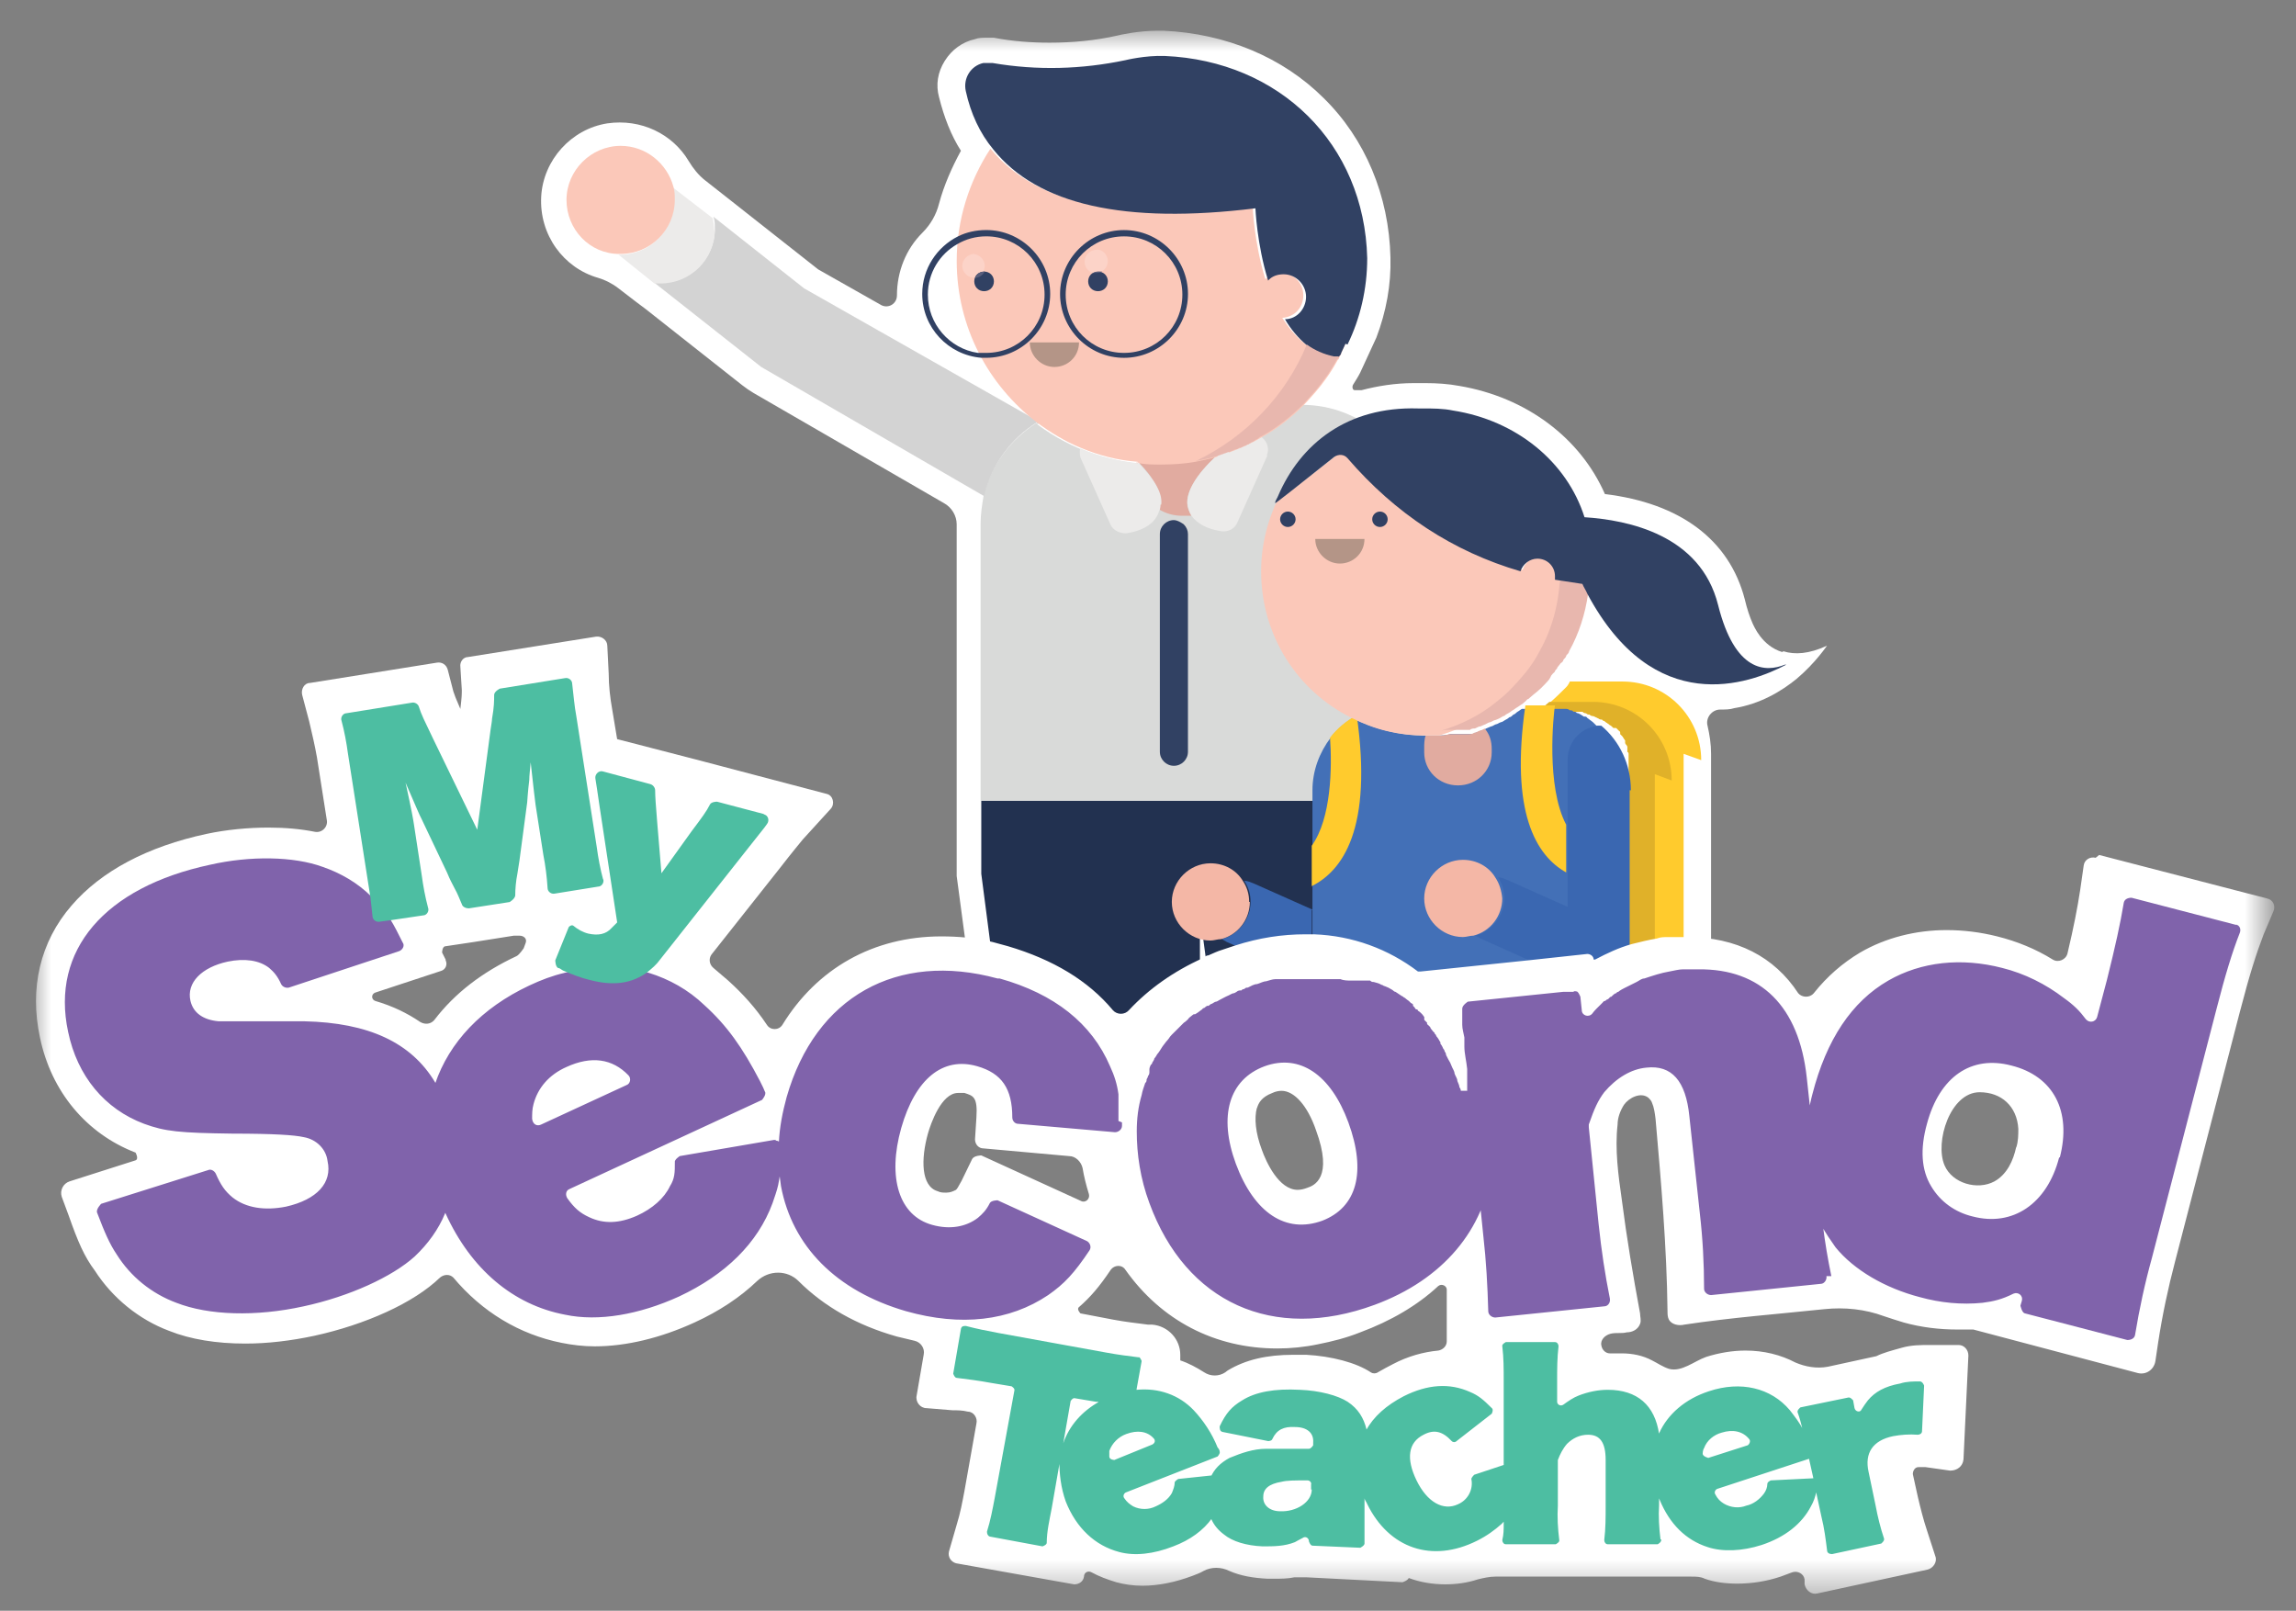 <svg width="67" height="47" viewBox="0 0 67 47" fill="none" xmlns="http://www.w3.org/2000/svg">
<rect x="0" y="0" width="67" height="47" fill="#808080" stroke="none"/>
<mask id="mask0_153_3191" style="mask-type:luminance" maskUnits="userSpaceOnUse" x="0" y="0" width="67" height="47">
<path d="M66.2 0.878H0.961V46.536H66.2V0.878Z" fill="white"/>
</mask>
<g mask="url(#mask0_153_3191)">
<path d="M52.003 19.025C51.408 18.84 51.182 18.267 51.141 18.185C51.059 18 50.977 17.755 50.915 17.488C50.464 15.747 49.028 14.682 46.833 14.416C46.115 12.777 44.535 11.589 42.586 11.261C42.258 11.2 41.929 11.179 41.601 11.179H41.252C40.719 11.179 40.206 11.261 39.734 11.384H39.591C39.591 11.384 39.55 11.384 39.529 11.384C39.468 11.384 39.447 11.282 39.488 11.22C39.55 11.118 39.632 10.995 39.693 10.872L40.165 9.848C40.452 9.09 40.596 8.312 40.575 7.513C40.534 5.71 39.837 4.051 38.627 2.863C37.437 1.675 35.775 0.978 33.949 0.896H33.785C33.21 0.896 32.677 1.019 32.595 1.04C31.959 1.183 31.302 1.245 30.625 1.245C30.092 1.245 29.538 1.204 29.005 1.101H28.779C28.677 1.101 28.553 1.101 28.451 1.142C28.081 1.224 27.774 1.45 27.569 1.777C27.363 2.105 27.302 2.474 27.404 2.842C27.548 3.416 27.753 3.949 28.041 4.399C27.774 4.891 27.548 5.403 27.404 5.935C27.322 6.263 27.158 6.55 26.912 6.796C26.44 7.267 26.174 7.922 26.174 8.619C26.174 8.865 25.927 9.008 25.722 8.906L23.876 7.861L21.25 5.792L20.573 5.26C20.388 5.116 20.224 4.911 20.101 4.706C19.629 3.908 18.706 3.457 17.721 3.6C16.675 3.764 15.854 4.665 15.793 5.731C15.731 6.857 16.449 7.82 17.454 8.107C17.66 8.168 17.865 8.271 18.049 8.414L18.583 8.824L18.829 9.008L21.66 11.241C21.763 11.323 21.886 11.405 21.988 11.466L27.548 14.682C27.774 14.805 27.917 15.051 27.917 15.297V25.559L28.964 33.404L32.39 33.691L33.416 33.773V32.974C33.416 32.544 33.374 32.237 33.354 31.95C33.662 30.987 34.359 30.188 35.406 29.635L35.508 29.574L35.652 29.492C35.816 29.41 36.001 29.328 36.185 29.266C36.554 29.123 36.924 29.041 37.293 28.98L37.58 29.103V29.615H38.729L39.057 29.758V29.615H40.309C40.309 29.615 40.391 29.676 40.432 29.717C40.432 29.717 40.473 29.758 40.493 29.758C40.493 29.758 40.534 29.799 40.575 29.82L40.637 29.881L40.699 29.942C41.17 30.393 41.54 31.008 41.806 31.724C41.806 31.806 41.868 31.888 41.888 31.97L43.325 31.683V31.479C43.222 30.782 43.16 30.27 43.078 29.84L45.007 29.635L45.212 31.643L46.32 30.311C46.545 30.045 46.71 29.881 46.853 29.758V30.885V31.888V32.626L48.084 31.52L48.187 31.417C49.254 30.926 49.931 29.86 49.931 28.693V21.995C49.931 21.708 49.889 21.442 49.828 21.175C49.766 20.95 49.951 20.704 50.197 20.704C50.341 20.704 50.484 20.704 50.608 20.663C51.367 20.54 51.982 20.172 52.433 19.803C52.987 19.332 53.295 18.861 53.316 18.84C52.782 19.086 52.372 19.107 52.044 19.004" fill="white"/>
<path d="M41.478 15.275V23.018C41.478 23.202 41.335 23.366 41.13 23.366H28.615V15.275C28.615 15.009 28.656 14.743 28.697 14.497C28.902 13.596 29.477 12.838 30.236 12.346C30.236 12.346 30.277 12.346 30.277 12.387C31.262 13.124 32.493 13.555 33.806 13.555C35.447 13.555 36.924 12.899 37.991 11.813C38.873 11.813 39.653 12.141 40.268 12.674C40.822 13.165 41.212 13.821 41.376 14.579V14.702C41.417 14.886 41.417 15.091 41.417 15.275" fill="#D9DAD9"/>
<path d="M41.458 14.948C40.453 14.908 39.612 15.153 38.955 15.604V14.027C38.955 13.289 39.55 12.675 40.309 12.675C40.863 13.166 41.253 13.822 41.417 14.58V14.703C41.417 14.703 41.417 14.867 41.458 14.948Z" fill="#D3D3D3"/>
<path d="M41.395 23.367V29.676C40.103 28.201 38.113 27.771 35.897 28.57C35.692 28.652 35.487 28.734 35.302 28.816L35.118 27.444L35.015 26.686V28.98C33.723 29.676 32.882 30.68 32.553 31.888C32.594 32.175 32.635 32.503 32.635 32.974H32.41L29.578 32.708L29.024 28.488L28.635 25.497V23.367H41.395Z" fill="#223150"/>
<path d="M30.359 12.326L30.297 12.367C30.297 12.367 30.256 12.367 30.256 12.326C29.497 12.797 28.923 13.575 28.718 14.477L22.214 10.708L19.096 8.25H19.28C20.163 8.25 20.86 7.533 20.86 6.672C20.86 6.55 20.86 6.427 20.819 6.324L23.465 8.414L30.359 12.326Z" fill="#D3D3D3"/>
<path d="M20.86 6.694C20.86 7.575 20.141 8.271 19.28 8.271H19.095L18.049 7.431H18.09C18.972 7.431 19.67 6.714 19.67 5.854C19.67 5.711 19.67 5.588 19.628 5.465L20.798 6.366C20.818 6.489 20.839 6.591 20.839 6.714" fill="#ECEBEA"/>
<path d="M19.691 5.833C19.691 6.714 18.973 7.41 18.111 7.41H18.07C17.208 7.41 16.531 6.693 16.531 5.833C16.531 4.973 17.249 4.256 18.111 4.256C18.849 4.256 19.465 4.768 19.65 5.444C19.691 5.567 19.691 5.71 19.691 5.833Z" fill="#FBC8B9"/>
<path d="M34.871 13.452C35.076 13.411 35.302 13.37 35.486 13.309C34.912 13.862 34.625 14.333 34.645 14.681C34.645 14.824 34.707 14.947 34.768 15.05C34.686 15.05 34.604 15.05 34.502 15.05C34.255 15.05 34.03 14.988 33.825 14.865C33.825 14.804 33.824 14.742 33.865 14.681C33.865 14.353 33.681 13.944 33.209 13.472C33.414 13.472 33.64 13.513 33.845 13.513C34.194 13.513 34.542 13.513 34.871 13.431" fill="#E1ABA0"/>
<path d="M36.985 13.289L36.103 15.256C36.021 15.44 35.836 15.522 35.652 15.502C35.221 15.44 34.934 15.276 34.77 15.051C34.708 14.948 34.667 14.826 34.647 14.682C34.647 14.314 34.893 13.863 35.488 13.31C35.611 13.269 35.713 13.228 35.836 13.187C35.877 13.187 35.918 13.187 35.959 13.146C36.001 13.146 36.041 13.146 36.083 13.105C36.083 13.105 36.144 13.105 36.185 13.064C36.226 13.064 36.288 13.023 36.329 13.003C36.329 13.003 36.37 13.003 36.411 12.962C36.452 12.962 36.513 12.921 36.554 12.88C36.596 12.88 36.616 12.839 36.657 12.818C36.698 12.798 36.739 12.777 36.78 12.736L36.842 12.777C36.985 12.9 37.047 13.105 36.965 13.289" fill="#ECEBEA"/>
<path d="M33.867 14.723C33.867 14.723 33.867 14.846 33.826 14.907C33.723 15.255 33.395 15.481 32.861 15.562C32.677 15.562 32.492 15.481 32.41 15.317L31.528 13.35C31.528 13.35 31.487 13.166 31.528 13.084C32.041 13.309 32.595 13.453 33.19 13.514H33.231C33.703 14.006 33.928 14.395 33.887 14.723" fill="#ECEBEA"/>
<path d="M39.263 10.031C39.263 10.031 39.181 10.216 39.14 10.298C39.14 10.339 39.099 10.38 39.078 10.441C39.078 10.441 39.078 10.482 39.037 10.502C38.935 10.687 38.812 10.892 38.689 11.056C38.504 11.322 38.278 11.568 38.053 11.813C37.683 12.182 37.273 12.51 36.822 12.756C36.514 12.94 36.186 13.084 35.858 13.206C35.858 13.145 35.858 13.104 35.816 13.043C35.714 13.145 35.611 13.227 35.509 13.329C35.303 13.391 35.098 13.432 34.893 13.473C34.565 13.534 34.216 13.555 33.867 13.555C33.642 13.555 33.437 13.555 33.231 13.514L33.19 13.473C32.616 13.432 32.062 13.288 31.529 13.063C31.077 12.879 30.646 12.612 30.257 12.326C28.841 11.24 27.918 9.54 27.918 7.614C27.918 6.406 28.287 5.279 28.903 4.337C30.195 5.935 32.739 6.508 36.555 6.037C36.555 6.037 36.596 7.082 36.924 8.147C37.047 8.024 37.212 7.963 37.376 7.963C37.745 7.963 38.032 8.249 38.032 8.618C38.032 8.987 37.765 9.253 37.417 9.274C37.601 9.56 37.806 9.806 38.053 10.011C38.278 10.195 38.545 10.318 38.853 10.38C38.853 10.38 38.935 10.38 38.976 10.38C38.976 10.339 39.017 10.298 39.058 10.257C39.099 10.175 39.14 10.093 39.181 9.99" fill="#FBC8B9"/>
<path d="M33.17 13.475L33.209 13.514H33.17V13.475Z" fill="#FBC8B9"/>
<path d="M41.621 14.948C41.929 14.948 42.237 14.948 42.503 15.03C42.216 14.989 41.908 14.969 41.601 14.969" fill="#FBC8B9"/>
<path d="M28.779 10.297H28.533C27.712 10.174 27.076 9.457 27.076 8.596C27.076 7.961 27.425 7.408 27.938 7.122C28.184 6.978 28.471 6.896 28.779 6.896C29.723 6.896 30.482 7.654 30.482 8.596C30.482 9.539 29.723 10.297 28.779 10.297ZM28.779 6.712C28.492 6.712 28.205 6.773 27.958 6.896C27.343 7.204 26.912 7.838 26.912 8.576C26.912 9.559 27.671 10.358 28.635 10.44H28.779C29.805 10.44 30.646 9.6 30.646 8.576C30.646 7.552 29.805 6.712 28.779 6.712Z" fill="#314163"/>
<path d="M32.8 10.297C31.857 10.297 31.098 9.54 31.098 8.597C31.098 7.655 31.857 6.897 32.8 6.897C33.744 6.897 34.503 7.655 34.503 8.597C34.503 9.54 33.744 10.297 32.8 10.297ZM32.8 6.713C31.775 6.713 30.934 7.553 30.934 8.577C30.934 9.601 31.775 10.441 32.8 10.441C33.826 10.441 34.667 9.601 34.667 8.577C34.667 7.553 33.826 6.713 32.8 6.713Z" fill="#314163"/>
<path d="M29.004 8.211C29.004 8.374 28.881 8.497 28.717 8.497C28.553 8.497 28.43 8.374 28.43 8.211C28.43 8.047 28.553 7.924 28.717 7.924C28.881 7.924 29.004 8.047 29.004 8.211Z" fill="#314163"/>
<path d="M32.328 8.211C32.328 8.374 32.205 8.497 32.041 8.497C31.877 8.497 31.754 8.374 31.754 8.211C31.754 8.047 31.877 7.924 32.041 7.924C32.205 7.924 32.328 8.047 32.328 8.211Z" fill="#314163"/>
<path d="M28.429 7.41C28.244 7.41 28.08 7.574 28.08 7.758C28.08 7.943 28.244 8.107 28.429 8.107C28.47 8.004 28.573 7.922 28.695 7.922C28.695 7.922 28.737 7.82 28.737 7.758C28.737 7.574 28.573 7.41 28.388 7.41" fill="#FCD3C8"/>
<path d="M28.718 7.924C28.595 7.924 28.492 8.006 28.451 8.108C28.574 8.108 28.677 8.026 28.738 7.924" fill="#595E7C"/>
<path d="M31.999 7.287C31.814 7.287 31.65 7.451 31.65 7.635C31.65 7.799 31.753 7.922 31.897 7.963C31.938 7.963 31.999 7.922 32.04 7.922H32.143C32.266 7.86 32.327 7.738 32.327 7.615C32.327 7.43 32.163 7.266 31.999 7.287Z" fill="#FCD3C8"/>
<path d="M32.04 7.924C32.04 7.924 31.938 7.924 31.896 7.965H31.999C31.999 7.965 32.102 7.965 32.163 7.924H32.04Z" fill="#595E7C"/>
<path d="M31.487 9.991C31.487 10.401 31.159 10.708 30.769 10.708C30.379 10.708 30.051 10.38 30.051 9.991H31.487Z" fill="#B49587"/>
<path d="M34.543 15.299C34.543 15.299 34.379 15.176 34.256 15.176C34.03 15.176 33.846 15.36 33.846 15.585V21.935C33.846 22.161 34.03 22.345 34.256 22.345C34.482 22.345 34.666 22.161 34.666 21.935V15.585C34.666 15.483 34.625 15.381 34.543 15.299Z" fill="#314163"/>
<path d="M39.261 10.031C39.261 10.031 39.179 10.216 39.138 10.297C39.138 10.338 39.097 10.379 39.056 10.42H38.933C38.625 10.359 38.358 10.236 38.133 10.072C37.887 9.867 37.661 9.601 37.497 9.314C37.846 9.314 38.112 9.007 38.112 8.659C38.112 8.311 37.825 8.003 37.456 8.003C37.271 8.003 37.107 8.065 37.005 8.188C36.676 7.123 36.635 6.078 36.635 6.078C32.819 6.549 30.275 5.975 28.983 4.357C28.593 3.886 28.326 3.313 28.183 2.657C28.101 2.288 28.326 1.92 28.696 1.838C28.778 1.838 28.88 1.838 28.962 1.838C30.275 2.063 31.568 2.022 32.84 1.756C32.84 1.756 33.414 1.612 33.989 1.633C37.333 1.776 39.815 4.193 39.897 7.532C39.897 8.433 39.692 9.294 39.323 10.052" fill="#314163"/>
<path d="M39.057 10.421C39.057 10.421 39.057 10.462 39.016 10.483C38.914 10.667 38.791 10.872 38.667 11.036C38.483 11.302 38.257 11.548 38.031 11.794C37.662 12.163 37.252 12.49 36.8 12.736C36.76 12.736 36.718 12.798 36.677 12.818C36.636 12.818 36.616 12.859 36.575 12.88C36.534 12.9 36.472 12.921 36.431 12.961C36.431 12.961 36.39 12.961 36.349 13.002C36.308 13.002 36.247 13.043 36.206 13.064C36.164 13.064 36.144 13.064 36.103 13.105C36.103 13.105 36.021 13.105 35.98 13.146C35.939 13.146 35.898 13.187 35.857 13.187C35.734 13.228 35.631 13.269 35.508 13.31C35.303 13.371 35.098 13.412 34.893 13.453C36.349 12.757 37.519 11.548 38.134 10.053C38.36 10.217 38.626 10.339 38.934 10.401C38.934 10.401 39.016 10.401 39.078 10.401" fill="#E8B7AE"/>
<path d="M49.13 21.996V28.694C49.13 29.657 48.535 30.476 47.694 30.824C47.633 30.824 47.592 30.865 47.53 30.886V22.958V22.835V22.733V22.692V22.569C47.53 22.569 47.53 22.487 47.53 22.467V22.426V22.385C47.53 22.385 47.53 22.323 47.53 22.282C47.53 22.282 47.53 22.241 47.53 22.221C47.53 22.221 47.53 22.18 47.53 22.159C47.53 22.159 47.53 22.119 47.53 22.098C47.53 22.098 47.53 22.057 47.53 22.037V21.996C47.53 21.996 47.53 21.955 47.489 21.934V21.893V21.852C47.489 21.852 47.489 21.811 47.489 21.791C47.489 21.75 47.448 21.729 47.428 21.688V21.647V21.606C47.428 21.606 47.366 21.524 47.346 21.483L47.284 21.422V21.381C47.284 21.381 47.284 21.34 47.243 21.32L47.202 21.279L47.161 21.238C47.161 21.238 47.161 21.238 47.12 21.238C47.12 21.238 47.12 21.238 47.079 21.238L47.038 21.197C47.038 21.197 46.997 21.156 46.976 21.156C46.976 21.156 46.935 21.115 46.894 21.094C46.894 21.094 46.833 21.053 46.812 21.033C46.812 21.033 46.771 21.033 46.751 20.992H46.71C46.648 20.951 46.587 20.93 46.505 20.89C46.464 20.89 46.422 20.889 46.402 20.849C46.361 20.849 46.34 20.849 46.299 20.808C46.258 20.808 46.238 20.808 46.197 20.767C46.197 20.767 46.135 20.767 46.094 20.767C46.094 20.767 46.033 20.767 45.992 20.767H44.904C44.904 20.767 44.966 20.726 45.007 20.685C45.007 20.685 45.068 20.623 45.109 20.603C45.151 20.562 45.212 20.521 45.253 20.48C45.417 20.336 45.561 20.193 45.704 20.05C45.704 20.05 45.745 20.009 45.766 19.968C45.766 19.968 45.807 19.906 45.807 19.886H47.346C48.618 19.886 49.643 20.91 49.643 22.18" fill="#FFCB2D"/>
<path d="M48.289 22.589V29.288C48.289 29.881 48.064 30.414 47.694 30.824C47.653 30.885 47.592 30.926 47.53 30.988V22.958V22.835V22.733V22.692V22.569C47.53 22.569 47.53 22.487 47.53 22.466V22.425V22.384C47.53 22.384 47.53 22.323 47.53 22.282C47.53 22.282 47.53 22.241 47.53 22.221C47.53 22.221 47.53 22.18 47.53 22.159C47.53 22.159 47.53 22.118 47.53 22.098C47.53 22.098 47.53 22.057 47.53 22.036V21.995C47.53 21.995 47.53 21.954 47.489 21.934V21.893V21.852C47.489 21.852 47.489 21.811 47.489 21.79C47.489 21.75 47.448 21.729 47.428 21.688V21.647V21.606C47.428 21.606 47.366 21.524 47.346 21.483L47.284 21.422V21.381C47.284 21.381 47.284 21.34 47.243 21.319L47.202 21.278L47.161 21.237C47.161 21.237 47.161 21.237 47.12 21.237C47.12 21.237 47.12 21.237 47.079 21.237L47.038 21.196C47.038 21.196 46.997 21.155 46.976 21.155C46.976 21.155 46.935 21.114 46.894 21.094C46.894 21.094 46.833 21.053 46.812 21.032C46.812 21.032 46.771 21.033 46.751 20.992C46.751 20.992 46.71 20.992 46.689 20.992C46.628 20.951 46.566 20.93 46.484 20.889C46.443 20.889 46.422 20.889 46.381 20.848C46.34 20.848 46.32 20.848 46.279 20.807C46.238 20.807 46.217 20.807 46.176 20.766C46.176 20.766 46.115 20.766 46.074 20.766C46.074 20.766 46.012 20.766 45.971 20.766H44.863C44.863 20.766 44.925 20.705 44.966 20.684C44.966 20.684 45.027 20.623 45.068 20.602C45.109 20.561 45.171 20.52 45.212 20.48H46.484C47.756 20.48 48.782 21.504 48.782 22.774" fill="#E0B129"/>
<path d="M38.278 26.561V28.61L35.796 27.483C35.796 27.483 35.693 27.422 35.652 27.401C36.124 27.278 36.493 26.828 36.493 26.316C36.493 26.09 36.432 25.886 36.309 25.701C36.411 25.701 36.493 25.742 36.596 25.783L38.299 26.541L38.278 26.561Z" fill="#3A67B1"/>
<path d="M36.472 26.317C36.472 26.829 36.124 27.28 35.631 27.403C35.529 27.403 35.426 27.444 35.324 27.444C34.708 27.444 34.195 26.932 34.195 26.317C34.195 25.703 34.708 25.19 35.324 25.19C35.734 25.19 36.083 25.395 36.267 25.703C36.391 25.887 36.452 26.092 36.452 26.317" fill="#F4B7A6"/>
<path d="M47.551 23.06V28.877H38.299V23.06C38.299 22.486 38.504 21.954 38.832 21.523C38.996 21.298 39.222 21.114 39.468 20.95C40.104 21.278 40.843 21.462 41.602 21.462H42.012C42.012 21.462 42.217 21.462 42.32 21.421H42.566C42.566 21.421 42.648 21.421 42.71 21.421H42.751C42.751 21.421 42.833 21.421 42.874 21.421H42.915C42.915 21.421 43.017 21.421 43.058 21.38C43.12 21.38 43.161 21.339 43.222 21.319C43.264 21.319 43.325 21.278 43.366 21.257C43.366 21.257 43.469 21.216 43.51 21.196C43.551 21.196 43.592 21.155 43.653 21.134C43.694 21.134 43.735 21.093 43.797 21.073C43.838 21.073 43.879 21.032 43.92 21.011C43.961 20.991 44.002 20.97 44.043 20.929C44.084 20.929 44.125 20.888 44.166 20.848C44.207 20.848 44.248 20.786 44.289 20.765C44.33 20.745 44.371 20.704 44.412 20.684H45.5C45.5 20.684 45.561 20.684 45.602 20.684C45.602 20.684 45.664 20.684 45.705 20.684C45.705 20.684 45.767 20.684 45.807 20.725C45.849 20.725 45.89 20.725 45.91 20.765C45.951 20.765 45.992 20.765 46.013 20.806C46.074 20.806 46.156 20.868 46.218 20.909H46.259C46.259 20.909 46.3 20.909 46.32 20.95C46.32 20.95 46.382 20.991 46.402 21.011C46.402 21.011 46.464 21.052 46.484 21.073L46.546 21.134L46.587 21.175C46.587 21.175 46.587 21.175 46.628 21.175C46.628 21.175 46.628 21.175 46.669 21.175C46.669 21.175 46.71 21.175 46.71 21.216C46.71 21.216 46.751 21.216 46.751 21.257L46.792 21.298C46.792 21.298 46.792 21.298 46.792 21.339C46.792 21.339 46.833 21.401 46.854 21.421C46.854 21.462 46.915 21.483 46.936 21.523V21.585V21.626C46.936 21.626 46.977 21.708 46.997 21.728C46.997 21.728 46.997 21.769 46.997 21.79V21.831V21.872C46.997 21.872 46.997 21.913 47.038 21.933V21.974C47.038 21.974 47.038 22.015 47.038 22.035C47.038 22.035 47.038 22.076 47.038 22.097C47.038 22.097 47.038 22.138 47.038 22.158C47.038 22.158 47.038 22.199 47.038 22.22C47.038 22.22 47.038 22.261 47.038 22.281V22.322V22.363V22.404C47.038 22.404 47.038 22.486 47.038 22.527V22.568V22.63V22.732V22.773V22.855V22.998" fill="#4370B7"/>
<path d="M38.278 25.866V24.678C38.853 23.879 38.873 22.384 38.812 21.524C39.017 21.257 39.284 21.032 39.591 20.868C40.063 24.186 39.181 25.416 38.258 25.866" fill="#FFCB2D"/>
<path d="M45.703 24.085V25.457C44.821 24.966 44.062 23.696 44.513 20.582H45.047C45.149 20.582 45.272 20.582 45.375 20.582C45.334 20.848 45.108 22.938 45.703 24.064" fill="#FFCB2D"/>
<path d="M43.53 21.749V21.954C43.53 22.487 43.099 22.917 42.545 22.917C41.991 22.917 41.56 22.487 41.56 21.954V21.749C41.56 21.749 41.561 21.565 41.602 21.463H41.971C41.971 21.463 42.176 21.463 42.279 21.422H42.525C42.525 21.422 42.607 21.422 42.668 21.422H42.709C42.709 21.422 42.791 21.422 42.833 21.422H42.873C42.873 21.422 42.976 21.422 43.017 21.381C43.079 21.381 43.12 21.34 43.181 21.319C43.222 21.319 43.284 21.278 43.325 21.258C43.468 21.422 43.53 21.627 43.53 21.852" fill="#E1ABA0"/>
<path d="M47.55 23.06V27.935V28.017C47.55 28.14 47.508 28.263 47.468 28.366C47.324 28.693 46.996 28.878 46.647 28.878C46.442 28.878 46.257 28.816 46.113 28.693L43.2 27.382C43.2 27.382 43.098 27.321 43.057 27.3C43.529 27.177 43.898 26.727 43.898 26.215C43.898 25.989 43.836 25.785 43.713 25.6C43.816 25.6 43.898 25.641 44 25.682L45.744 26.461V22.18C45.744 21.913 45.847 21.647 46.031 21.463C46.216 21.278 46.462 21.176 46.729 21.176C47.262 21.626 47.591 22.302 47.591 23.06" fill="#3A67B1"/>
<path d="M43.838 26.215C43.838 26.727 43.489 27.178 42.997 27.301C42.894 27.301 42.791 27.342 42.689 27.342C42.073 27.342 41.56 26.83 41.56 26.215C41.56 25.601 42.073 25.089 42.689 25.089C43.099 25.089 43.448 25.294 43.633 25.601C43.756 25.785 43.817 25.99 43.838 26.215Z" fill="#F4B7A6"/>
<path d="M45.52 16.915C45.52 17.714 45.294 18.472 44.925 19.127C44.822 19.332 44.699 19.516 44.556 19.701C44.392 19.905 44.227 20.11 44.022 20.295C43.92 20.397 43.817 20.479 43.694 20.581C43.202 20.971 42.627 21.278 41.991 21.462H41.581C40.801 21.462 40.083 21.278 39.447 20.95C37.868 20.172 36.801 18.553 36.801 16.669C36.801 15.87 37.006 15.112 37.355 14.436C37.355 14.498 37.293 14.58 37.273 14.641L38.996 13.289C39.119 13.187 39.283 13.207 39.386 13.33C40.781 14.948 42.443 16.055 44.432 16.628C44.494 16.423 44.679 16.259 44.925 16.259C45.212 16.259 45.438 16.485 45.438 16.771V16.874C45.438 16.874 45.54 16.874 45.581 16.874" fill="#FBC8B9"/>
<path d="M39.817 15.727C39.817 16.136 39.489 16.444 39.099 16.444C38.709 16.444 38.381 16.116 38.381 15.727H39.837H39.817Z" fill="#B49587"/>
<path d="M46.342 17.324C46.259 17.918 46.075 18.491 45.788 19.003C45.788 19.044 45.746 19.085 45.706 19.126C45.706 19.167 45.664 19.208 45.623 19.249C45.623 19.29 45.582 19.331 45.541 19.352C45.541 19.352 45.5 19.413 45.48 19.433C45.48 19.433 45.439 19.474 45.439 19.495C45.439 19.515 45.398 19.536 45.377 19.577C45.377 19.618 45.316 19.638 45.295 19.679C45.295 19.679 45.254 19.72 45.254 19.741C45.254 19.741 45.213 19.823 45.193 19.843C45.049 20.007 44.905 20.15 44.741 20.273C44.7 20.314 44.639 20.355 44.598 20.396C44.557 20.396 44.536 20.458 44.495 20.478C44.495 20.478 44.434 20.54 44.392 20.56C44.352 20.581 44.31 20.621 44.269 20.642C44.228 20.662 44.187 20.703 44.146 20.724C44.105 20.744 44.064 20.785 44.023 20.806C43.982 20.826 43.941 20.847 43.9 20.888C43.859 20.888 43.818 20.929 43.777 20.949C43.736 20.97 43.695 20.99 43.633 21.011C43.592 21.011 43.551 21.052 43.49 21.072C43.449 21.072 43.387 21.113 43.346 21.134C43.346 21.134 43.244 21.174 43.203 21.195C43.141 21.195 43.1 21.236 43.038 21.256C42.998 21.256 42.936 21.256 42.895 21.297H42.854C42.854 21.297 42.772 21.297 42.731 21.297H42.69C42.69 21.297 42.608 21.297 42.546 21.297H42.3C42.197 21.297 42.095 21.297 41.992 21.338C42.628 21.154 43.203 20.867 43.695 20.458C43.798 20.376 43.921 20.273 44.023 20.171C44.208 19.986 44.392 19.782 44.557 19.577C44.7 19.392 44.823 19.208 44.926 19.003C45.295 18.348 45.5 17.59 45.521 16.791C45.746 16.832 45.952 16.873 46.177 16.893C46.218 16.996 46.28 17.098 46.321 17.18" fill="#E8B7AE"/>
<path d="M40.494 15.152C40.494 15.275 40.392 15.377 40.269 15.377C40.145 15.377 40.043 15.275 40.043 15.152C40.043 15.029 40.145 14.927 40.269 14.927C40.392 14.927 40.494 15.029 40.494 15.152Z" fill="#314163"/>
<path d="M37.807 15.152C37.807 15.275 37.704 15.377 37.581 15.377C37.458 15.377 37.355 15.275 37.355 15.152C37.355 15.029 37.458 14.927 37.581 14.927C37.704 14.927 37.807 15.029 37.807 15.152Z" fill="#314163"/>
<path d="M52.126 19.394C51.038 19.968 48.269 20.971 46.32 17.325C46.279 17.223 46.217 17.141 46.176 17.038C45.91 16.997 45.643 16.956 45.376 16.916V16.813C45.376 16.526 45.15 16.301 44.863 16.301C44.638 16.301 44.432 16.465 44.371 16.67C42.401 16.096 40.719 14.99 39.324 13.372C39.221 13.249 39.057 13.249 38.934 13.331C37.806 14.232 37.231 14.683 37.211 14.683C37.211 14.601 37.273 14.539 37.293 14.478C37.95 12.942 39.324 11.856 41.376 11.918H41.499C41.806 11.918 42.114 11.918 42.401 11.979C44.248 12.266 45.725 13.474 46.238 15.092C47.51 15.174 49.623 15.605 50.136 17.653C50.628 19.619 51.531 19.619 52.085 19.394" fill="#314163"/>
<path d="M41.395 28.878H45.19L42.154 29.185C42.318 29.82 42.4 30.496 42.523 31.541V31.746C42.523 31.746 42.482 31.561 42.441 31.459C42.01 30.291 41.333 29.41 40.492 28.857H41.395V28.878Z" fill="#5B86C5"/>
<path d="M46.772 28.877C46.382 29.102 46.136 29.348 45.726 29.84L45.623 28.877H46.772Z" fill="#5B86C5"/>
</g>
<path d="M45.438 28.839L45.191 28.88H45.622V28.818L45.438 28.839Z" fill="#8063AB"/>
<mask id="mask1_153_3191" style="mask-type:luminance" maskUnits="userSpaceOnUse" x="0" y="0" width="67" height="47">
<path d="M66.2 0.878H0.961V46.536H66.2V0.878Z" fill="white"/>
</mask>
<g mask="url(#mask1_153_3191)">
<path d="M13.004 27.999L12.901 27.794C12.901 27.794 12.901 27.61 13.004 27.61L13.824 27.487L14.994 27.302H15.158C15.281 27.302 15.383 27.384 15.342 27.507L15.281 27.671C15.281 27.671 15.158 27.856 15.076 27.897C14.07 28.368 13.27 28.982 12.675 29.761C12.573 29.884 12.409 29.904 12.265 29.822C11.875 29.556 11.444 29.351 10.952 29.207C10.829 29.166 10.829 29.003 10.952 28.962L12.88 28.327C13.004 28.286 13.065 28.142 13.004 28.019M36.678 32.342C36.719 32.198 36.802 32.014 37.13 31.891C37.212 31.85 37.315 31.829 37.397 31.829C37.766 31.829 38.156 32.26 38.402 32.977C38.915 34.369 38.34 34.595 38.156 34.656C38.053 34.697 37.95 34.718 37.868 34.718C37.315 34.718 36.945 33.898 36.822 33.55C36.637 33.058 36.596 32.628 36.678 32.321M28.144 31.891C28.39 31.973 28.534 31.993 28.493 32.608L28.452 33.243C28.452 33.386 28.554 33.509 28.698 33.509L31.201 33.734C31.386 33.734 31.55 33.898 31.591 34.083C31.632 34.328 31.693 34.574 31.775 34.84C31.816 34.984 31.673 35.107 31.55 35.045L28.636 33.714C28.636 33.714 28.431 33.714 28.37 33.816L28.062 34.451C27.959 34.636 27.939 34.677 27.898 34.718C27.816 34.759 27.734 34.8 27.611 34.8C27.529 34.8 27.447 34.8 27.364 34.759C26.872 34.615 26.872 33.816 27.077 33.079C27.159 32.792 27.467 31.891 27.959 31.891C28.021 31.891 28.082 31.891 28.165 31.891M38.094 39.531H37.745C36.966 39.531 36.35 39.675 35.837 39.982C35.837 39.982 35.776 40.023 35.755 40.043C35.571 40.166 35.325 40.166 35.14 40.043C34.914 39.9 34.688 39.777 34.442 39.695V39.531C34.442 39.081 34.093 38.691 33.622 38.651H33.499C33.17 38.609 32.822 38.569 32.493 38.507L31.529 38.323C31.529 38.323 31.406 38.2 31.488 38.138C31.816 37.852 32.083 37.544 32.411 37.053C32.514 36.909 32.739 36.889 32.842 37.053C33.888 38.528 35.448 39.347 37.273 39.347C37.663 39.347 38.074 39.306 38.463 39.224C38.874 39.142 39.284 39.04 39.694 38.876C40.576 38.548 41.356 38.097 41.971 37.524C42.074 37.442 42.218 37.524 42.218 37.626V39.142C42.218 39.285 42.095 39.388 41.971 39.408C41.541 39.449 41.089 39.572 40.658 39.798C40.494 39.88 40.351 39.961 40.207 40.043C40.146 40.084 40.063 40.084 40.002 40.043C39.571 39.757 38.853 39.572 38.115 39.531M58.835 33.468C58.753 33.857 58.569 34.267 58.199 34.472C57.707 34.738 56.968 34.533 56.743 34.001C56.455 33.325 56.907 31.87 57.768 31.87C58.404 31.87 58.856 32.28 58.897 32.935C58.897 33.099 58.897 33.304 58.835 33.489M61.154 25.029C60.989 24.988 60.825 25.09 60.805 25.254L60.702 25.971C60.62 26.504 60.517 27.036 60.333 27.815C60.292 27.999 60.066 28.101 59.902 27.999C59.41 27.692 58.856 27.466 58.281 27.323C57.789 27.2 57.297 27.139 56.804 27.139C55.901 27.139 55.019 27.364 54.281 27.794C53.768 28.101 53.316 28.491 52.927 28.982C52.804 29.126 52.578 29.105 52.475 28.982C51.778 27.917 50.67 27.343 49.234 27.343H49.193C49.008 27.343 48.824 27.343 48.66 27.343C48.557 27.343 48.454 27.343 48.352 27.384C48.106 27.425 47.859 27.487 47.613 27.548C47.244 27.651 46.895 27.815 46.546 27.999H46.505C46.505 27.897 46.403 27.835 46.321 27.835L44.618 28.019L41.459 28.347H41.377C40.515 27.692 39.469 27.302 38.34 27.262H38.094C37.417 27.262 36.74 27.364 36.042 27.589C35.919 27.63 35.796 27.671 35.673 27.712C35.53 27.753 35.407 27.815 35.263 27.876C35.201 27.876 35.16 27.917 35.099 27.958C34.237 28.347 33.519 28.859 32.945 29.474C32.822 29.617 32.596 29.617 32.473 29.474C31.755 28.613 30.729 27.999 29.416 27.61C29.272 27.569 29.108 27.528 28.965 27.487C28.452 27.364 27.959 27.323 27.467 27.323C25.477 27.323 23.836 28.265 22.831 29.904C22.728 30.068 22.482 30.068 22.379 29.904C22.051 29.412 21.682 29.003 21.251 28.613L20.82 28.245C20.697 28.142 20.676 27.979 20.759 27.856L22.769 25.316C23.118 24.865 23.343 24.599 23.425 24.496L24.246 23.595C24.369 23.452 24.308 23.206 24.123 23.165L20.307 22.161L18.009 21.567L17.866 20.707C17.804 20.359 17.763 20.01 17.763 19.662L17.722 18.843C17.722 18.679 17.558 18.556 17.394 18.576L13.66 19.171C13.517 19.171 13.414 19.314 13.434 19.457L13.476 20.133C13.476 20.256 13.476 20.338 13.434 20.686C13.291 20.358 13.27 20.297 13.229 20.174L13.065 19.539C13.024 19.396 12.901 19.314 12.757 19.334L9.044 19.928C8.88 19.928 8.777 20.113 8.818 20.277L9.024 21.055C9.106 21.403 9.188 21.751 9.249 22.1L9.536 23.923C9.578 24.128 9.393 24.312 9.188 24.271C8.777 24.189 8.326 24.148 7.834 24.148C7.239 24.148 6.603 24.209 6.028 24.332C4.305 24.701 2.951 25.418 2.089 26.422C1.166 27.487 0.858 28.839 1.166 30.273C1.494 31.85 2.52 33.079 3.956 33.632C3.956 33.632 4.059 33.816 3.956 33.857L2.028 34.472C1.843 34.533 1.741 34.738 1.802 34.922L2.007 35.475C2.274 36.233 2.459 36.664 2.766 37.073C3.279 37.872 4.059 38.507 4.941 38.835C5.556 39.081 6.316 39.204 7.157 39.204C7.813 39.204 8.49 39.122 9.167 38.978C10.665 38.651 12.08 38.016 12.839 37.278C12.963 37.176 13.127 37.176 13.229 37.278C14.07 38.282 15.158 38.937 16.389 39.183C16.696 39.245 17.025 39.285 17.353 39.285C18.276 39.285 19.281 39.04 20.266 38.589C20.984 38.261 21.6 37.852 22.092 37.38C22.441 37.053 22.974 37.053 23.302 37.38C24.041 38.118 25.005 38.671 26.174 38.999C26.339 39.04 26.523 39.081 26.687 39.122C26.872 39.163 26.995 39.347 26.954 39.531L26.749 40.719C26.708 40.904 26.852 41.088 27.036 41.088L27.795 41.15C27.939 41.15 28.082 41.15 28.247 41.191C28.411 41.191 28.534 41.375 28.493 41.539L28.144 43.505C28.082 43.833 28.021 44.161 27.918 44.488L27.693 45.267C27.652 45.431 27.754 45.574 27.898 45.615L31.345 46.23C31.488 46.23 31.611 46.148 31.632 46.004C31.632 45.881 31.755 45.82 31.857 45.881C32.083 46.004 32.309 46.086 32.575 46.168C32.801 46.23 33.068 46.27 33.334 46.27C33.806 46.27 34.299 46.168 34.791 45.984C34.894 45.943 35.017 45.902 35.119 45.84C35.345 45.717 35.632 45.717 35.878 45.84C36.207 45.984 36.576 46.045 36.986 46.066H37.191C37.376 46.066 37.581 46.066 37.766 46.025C37.889 46.025 38.012 46.025 38.135 46.025L40.925 46.168C40.925 46.168 41.069 46.127 41.11 46.045C41.438 46.168 41.807 46.23 42.177 46.23C42.484 46.23 42.813 46.188 43.12 46.086C43.285 46.045 43.469 46.004 43.633 46.004H49.357C49.501 46.004 49.624 46.004 49.747 46.066C50.034 46.168 50.362 46.209 50.691 46.209C51.101 46.209 51.532 46.148 51.962 46.004C52.065 45.963 52.188 45.922 52.291 45.881C52.455 45.82 52.639 45.922 52.66 46.086V46.23C52.701 46.414 52.865 46.537 53.029 46.496L56.25 45.799C56.414 45.758 56.538 45.574 56.476 45.41L56.23 44.652C56.127 44.345 56.045 44.017 55.963 43.669L55.819 43.014C55.819 42.911 55.881 42.809 55.983 42.809H56.189L56.907 42.911C57.112 42.911 57.276 42.788 57.297 42.583L57.44 39.552C57.44 39.388 57.317 39.245 57.153 39.245H56.332C56.045 39.245 55.778 39.245 55.491 39.327C55.204 39.408 54.958 39.47 54.753 39.572L53.337 39.88C53.009 39.941 52.681 39.88 52.393 39.757C51.962 39.531 51.47 39.408 50.937 39.408C50.568 39.408 50.178 39.47 49.788 39.593C49.439 39.716 49.07 40.043 48.701 39.941C48.516 39.88 48.372 39.777 48.208 39.695C47.941 39.552 47.634 39.49 47.326 39.49H46.977C46.854 39.49 46.752 39.388 46.731 39.265C46.69 39.101 46.834 38.958 46.998 38.917C47.162 38.876 47.326 38.917 47.47 38.876C47.634 38.876 47.798 38.794 47.859 38.63C47.9 38.528 47.859 38.425 47.859 38.323C47.654 37.217 47.47 36.131 47.326 35.004C47.223 34.288 47.121 33.53 47.203 32.813C47.203 32.608 47.285 32.403 47.388 32.239C47.531 32.034 47.88 31.85 48.106 32.034C48.147 32.075 48.188 32.116 48.208 32.178C48.27 32.321 48.29 32.485 48.311 32.649C48.475 34.513 48.639 36.397 48.66 38.261C48.66 38.343 48.66 38.425 48.701 38.507C48.783 38.651 48.988 38.691 49.152 38.651C50.506 38.446 51.88 38.343 53.234 38.2C53.829 38.138 54.424 38.2 54.978 38.405C55.163 38.466 55.348 38.528 55.553 38.589C56.066 38.732 56.599 38.794 57.112 38.794H57.584L62.384 40.064C62.631 40.125 62.856 39.962 62.897 39.716L62.979 39.163C63.102 38.364 63.267 37.585 63.472 36.807L65.359 29.535C65.646 28.429 65.852 27.794 66.057 27.262L66.344 26.586C66.405 26.442 66.344 26.258 66.159 26.217L61.256 24.947L61.154 25.029Z" fill="white"/>
<path d="M13.19 32.914C13.087 32.402 12.923 31.971 12.697 31.582C11.999 30.415 10.748 29.841 8.881 29.8H6.378C5.927 29.759 5.64 29.554 5.558 29.206C5.435 28.674 5.886 28.223 6.645 28.059C7.137 27.957 7.568 28.018 7.855 28.243C7.999 28.366 8.102 28.489 8.204 28.715C8.245 28.797 8.348 28.837 8.43 28.817L11.651 27.752C11.753 27.711 11.815 27.588 11.753 27.506C11.61 27.219 11.507 27.014 11.405 26.851C11.322 26.728 11.261 26.646 11.179 26.543C11.076 26.4 10.953 26.277 10.83 26.154C10.44 25.765 9.948 25.478 9.415 25.294C8.573 24.986 7.301 24.966 6.132 25.232C3.055 25.888 1.475 27.731 1.988 30.108C2.255 31.398 3.055 32.361 4.204 32.791C4.819 33.016 5.229 33.057 6.789 33.078C7.979 33.078 8.594 33.119 8.861 33.18C9.23 33.242 9.517 33.528 9.558 33.877C9.702 34.511 9.25 35.003 8.348 35.208C7.732 35.331 7.178 35.249 6.789 34.942C6.563 34.757 6.44 34.573 6.296 34.245C6.255 34.163 6.153 34.102 6.071 34.143L2.952 35.126C2.952 35.126 2.809 35.269 2.829 35.372C3.055 35.966 3.198 36.294 3.404 36.601C3.814 37.256 4.429 37.748 5.147 38.014C6.091 38.383 7.466 38.424 8.861 38.117C10.194 37.83 11.446 37.256 12.102 36.662C12.492 36.294 12.8 35.863 12.984 35.413C13.292 34.675 13.374 33.856 13.169 32.955M15.795 32.811C15.672 32.873 15.549 32.811 15.528 32.647C15.528 32.504 15.528 32.361 15.569 32.217C15.692 31.746 16.021 31.357 16.534 31.132C17.252 30.804 17.867 30.886 18.339 31.377C18.421 31.459 18.4 31.623 18.277 31.664L15.795 32.811ZM22.627 33.262H22.585L19.837 33.733C19.837 33.733 19.672 33.836 19.693 33.917C19.693 34.204 19.693 34.389 19.549 34.614C19.385 34.962 19.036 35.269 18.585 35.474C18.072 35.7 17.621 35.72 17.19 35.515C16.923 35.392 16.759 35.249 16.554 34.962C16.492 34.86 16.513 34.737 16.616 34.696L22.237 32.094C22.237 32.094 22.38 31.93 22.319 31.849C22.298 31.787 22.257 31.705 22.175 31.541C21.662 30.558 21.211 29.923 20.555 29.329C20.083 28.878 19.529 28.571 18.934 28.387C18.175 28.162 17.334 28.162 16.472 28.387C16.123 28.469 15.795 28.592 15.446 28.756C14.051 29.411 13.107 30.415 12.697 31.623C12.307 32.77 12.389 34.081 13.005 35.413C13.743 37.031 14.974 38.076 16.492 38.362C17.457 38.567 18.647 38.362 19.816 37.83C21.17 37.195 22.114 36.273 22.544 35.105C22.606 34.921 22.668 34.757 22.709 34.573C22.77 34.266 22.811 33.938 22.811 33.467C22.811 33.364 22.729 33.282 22.647 33.282M32.638 32.709V31.93C32.597 31.623 32.515 31.377 32.392 31.111C31.858 29.862 30.771 29.001 29.171 28.551H29.11C26.176 27.752 23.796 29.083 22.955 32.012C22.832 32.463 22.75 32.893 22.729 33.323C22.688 33.774 22.729 34.204 22.791 34.614C23.119 36.355 24.391 37.666 26.442 38.26C28.043 38.711 29.458 38.547 30.587 37.789C31.058 37.461 31.346 37.154 31.797 36.478C31.858 36.376 31.797 36.253 31.715 36.212L29.11 35.023C29.11 35.023 28.925 35.024 28.884 35.105C28.781 35.31 28.679 35.413 28.535 35.536C28.186 35.802 27.714 35.884 27.201 35.74C26.237 35.474 25.889 34.368 26.299 32.914C26.709 31.48 27.509 30.824 28.515 31.111C29.233 31.316 29.54 31.767 29.54 32.606C29.54 32.709 29.622 32.791 29.704 32.791L32.536 33.037C32.638 33.037 32.741 32.955 32.741 32.852V32.75M38.588 35.618C37.521 36.007 36.598 35.392 36.064 33.958C35.551 32.566 35.859 31.5 36.905 31.111C37.931 30.742 38.834 31.357 39.347 32.75C39.88 34.204 39.593 35.228 38.588 35.618ZM42.629 31.828C42.629 31.828 42.629 31.767 42.588 31.726C42.588 31.664 42.547 31.603 42.527 31.541C42.527 31.459 42.465 31.398 42.444 31.316C42.444 31.255 42.383 31.173 42.362 31.111C42.342 31.05 42.301 30.968 42.26 30.906C42.26 30.906 42.219 30.824 42.198 30.783C42.198 30.783 42.198 30.722 42.157 30.681C42.157 30.681 42.157 30.64 42.116 30.599C42.116 30.599 42.075 30.497 42.034 30.456V30.415C42.034 30.415 41.993 30.353 41.973 30.312C41.973 30.312 41.932 30.251 41.911 30.23C41.911 30.23 41.911 30.189 41.87 30.169C41.87 30.169 41.87 30.128 41.829 30.108C41.829 30.108 41.767 30.026 41.747 30.005C41.747 29.964 41.685 29.923 41.644 29.882C41.644 29.882 41.644 29.882 41.644 29.841L41.603 29.8L41.562 29.759C41.562 29.759 41.562 29.759 41.562 29.718V29.677C41.562 29.677 41.521 29.616 41.501 29.595L41.46 29.554C41.46 29.554 41.419 29.513 41.378 29.493C41.378 29.493 41.378 29.452 41.337 29.452C41.296 29.452 41.296 29.411 41.275 29.39L41.234 29.349V29.309C41.234 29.309 41.193 29.268 41.173 29.268L41.111 29.206C41.111 29.206 41.05 29.165 41.029 29.145C41.029 29.145 40.988 29.104 40.967 29.104C40.967 29.104 40.926 29.063 40.906 29.063C40.906 29.063 40.783 28.981 40.721 28.94C40.68 28.94 40.66 28.899 40.619 28.878C40.557 28.837 40.475 28.797 40.413 28.776C40.373 28.776 40.352 28.735 40.311 28.735C40.249 28.694 40.167 28.674 40.085 28.653C40.044 28.653 40.024 28.653 39.983 28.612C39.983 28.612 39.942 28.612 39.901 28.612C39.901 28.612 39.839 28.612 39.819 28.612C39.819 28.612 39.757 28.612 39.716 28.612C39.675 28.612 39.634 28.612 39.593 28.612H39.367C39.367 28.612 39.203 28.612 39.121 28.571H38.116C38.116 28.571 37.952 28.571 37.849 28.571H37.562C37.562 28.571 37.48 28.571 37.439 28.571H37.357C37.357 28.571 37.254 28.571 37.213 28.571C37.131 28.571 37.028 28.612 36.946 28.633C36.864 28.633 36.762 28.694 36.68 28.715C36.598 28.715 36.495 28.776 36.413 28.817C36.372 28.817 36.351 28.817 36.31 28.858C36.31 28.858 36.249 28.858 36.228 28.899H36.187C36.187 28.899 36.126 28.899 36.085 28.94C36.085 28.94 36.023 28.981 36.003 28.981C35.962 28.981 35.9 29.022 35.859 29.042C35.757 29.083 35.654 29.145 35.572 29.186C35.572 29.186 35.51 29.227 35.49 29.227C35.449 29.227 35.408 29.268 35.367 29.288C35.326 29.288 35.305 29.329 35.264 29.349C35.264 29.349 35.264 29.349 35.223 29.349C35.223 29.349 35.161 29.39 35.141 29.411C35.141 29.411 35.1 29.411 35.08 29.452C35.08 29.452 35.018 29.493 34.997 29.513C34.997 29.513 34.915 29.575 34.874 29.595C34.874 29.595 34.874 29.595 34.833 29.595C34.833 29.595 34.772 29.636 34.751 29.657C34.731 29.677 34.69 29.698 34.669 29.739C34.669 29.739 34.587 29.821 34.546 29.841C34.546 29.841 34.484 29.903 34.464 29.923L34.423 29.964L34.361 30.026L34.32 30.067L34.197 30.189C34.197 30.189 34.136 30.251 34.115 30.292C34.115 30.292 34.054 30.374 34.013 30.415C34.013 30.415 33.972 30.476 33.951 30.497C33.951 30.497 33.89 30.579 33.869 30.62C33.869 30.62 33.807 30.722 33.767 30.763C33.767 30.763 33.725 30.845 33.684 30.886C33.684 30.927 33.643 30.968 33.623 31.009C33.623 31.009 33.623 31.05 33.582 31.07C33.582 31.07 33.541 31.152 33.541 31.193C33.541 31.193 33.541 31.234 33.541 31.255V31.296C33.541 31.296 33.541 31.357 33.5 31.398C33.5 31.439 33.459 31.48 33.459 31.5C33.459 31.541 33.459 31.562 33.418 31.603C33.377 31.726 33.336 31.828 33.315 31.951C33.213 32.299 33.172 32.647 33.172 33.016C33.172 33.672 33.274 34.389 33.541 35.105C34.608 38.014 37.151 39.161 40.106 38.076C42.116 37.338 43.327 35.863 43.532 34.081C43.614 33.364 43.532 32.606 43.286 31.828M53.441 37.236C53.338 36.744 53.256 36.253 53.195 35.761C53.195 35.536 53.133 35.31 53.113 35.085L52.825 32.381L52.723 31.439C52.497 29.37 51.389 28.264 49.563 28.284C49.42 28.284 49.256 28.284 49.112 28.284C48.989 28.284 48.845 28.325 48.722 28.346C48.476 28.387 48.23 28.469 47.984 28.551C47.902 28.551 47.84 28.612 47.758 28.653L47.389 28.837C47.389 28.837 47.266 28.899 47.225 28.94C47.225 28.94 47.184 28.94 47.163 28.981C47.122 28.981 47.06 29.042 47.02 29.083C47.02 29.083 46.978 29.083 46.958 29.124C46.958 29.124 46.917 29.165 46.896 29.165C46.876 29.165 46.855 29.206 46.835 29.206C46.835 29.206 46.794 29.206 46.773 29.247C46.773 29.247 46.732 29.288 46.712 29.309L46.65 29.37L46.589 29.431C46.589 29.431 46.507 29.513 46.465 29.575C46.363 29.698 46.158 29.636 46.158 29.473L46.117 29.083C46.117 29.083 46.076 28.981 46.035 28.94C46.035 28.94 45.953 28.899 45.912 28.94H45.665H45.624L42.834 29.227C42.834 29.227 42.67 29.329 42.67 29.431C42.67 29.431 42.67 29.534 42.67 29.554C42.67 29.595 42.67 29.636 42.67 29.657C42.67 29.698 42.67 29.739 42.67 29.78C42.67 29.821 42.67 29.862 42.67 29.903C42.67 30.026 42.711 30.148 42.732 30.271V30.394V30.538C42.732 30.742 42.793 30.968 42.814 31.193V31.275C42.814 31.275 42.814 31.398 42.814 31.459V31.808L43.081 34.061L43.286 36.068C43.368 36.785 43.409 37.523 43.429 38.26C43.429 38.362 43.532 38.444 43.634 38.444L46.814 38.117C46.917 38.117 46.999 38.014 46.978 37.891C46.835 37.174 46.732 36.498 46.65 35.72L46.363 32.893V32.811C46.527 32.34 46.63 32.115 46.814 31.869C47.163 31.459 47.594 31.193 48.045 31.152C48.784 31.07 49.194 31.541 49.297 32.566L49.604 35.413C49.687 36.13 49.727 36.867 49.727 37.605C49.727 37.707 49.83 37.789 49.933 37.789L53.133 37.461C53.236 37.461 53.318 37.338 53.297 37.236M60.088 33.774C59.739 35.126 58.734 35.802 57.564 35.495C57.051 35.372 56.621 35.065 56.354 34.614C56.067 34.143 56.026 33.528 56.231 32.791C56.6 31.418 57.523 30.783 58.693 31.091C59.924 31.398 60.457 32.422 60.108 33.774M65.278 26.994L62.201 26.195C62.098 26.195 61.996 26.236 61.975 26.338C61.873 26.953 61.729 27.608 61.483 28.592L61.196 29.677C61.155 29.821 60.97 29.862 60.867 29.739C60.683 29.493 60.519 29.329 60.231 29.124C59.698 28.715 59.083 28.407 58.426 28.243C57.236 27.936 56.067 28.059 55.103 28.612C54.036 29.227 53.297 30.333 52.887 31.93C52.846 32.074 52.825 32.217 52.784 32.361C52.518 33.651 52.641 34.819 53.154 35.761C53.277 35.986 53.42 36.191 53.564 36.396C54.097 37.051 55 37.584 56.026 37.85C56.621 38.014 57.236 38.076 57.852 38.014C58.18 37.973 58.426 37.912 58.754 37.748C58.898 37.686 59.041 37.809 59.001 37.953L58.959 38.096C58.959 38.096 59.001 38.301 59.083 38.321L62.078 39.1C62.18 39.1 62.283 39.059 62.303 38.956C62.427 38.199 62.591 37.441 62.796 36.703L64.683 29.431C64.93 28.469 65.135 27.793 65.36 27.219C65.401 27.117 65.36 26.994 65.237 26.974" fill="#8063AB"/>
<path d="M33.273 39.611C32.945 39.57 32.617 39.529 32.289 39.468L29.129 38.894C28.801 38.833 28.493 38.771 28.186 38.69C28.124 38.69 28.063 38.689 28.042 38.771L27.816 40.082C27.816 40.082 27.857 40.205 27.919 40.205C28.247 40.246 28.576 40.287 28.904 40.349L29.519 40.451C29.519 40.451 29.622 40.513 29.601 40.574L29.027 43.708C28.965 44.036 28.904 44.363 28.801 44.691C28.801 44.753 28.822 44.814 28.883 44.835L30.422 45.121C30.422 45.121 30.545 45.08 30.545 45.019C30.545 44.691 30.627 44.343 30.689 44.015L30.935 42.602L31.017 42.172L31.242 40.881C31.242 40.881 31.304 40.779 31.366 40.799L31.981 40.902H32.022C32.33 40.963 32.638 41.025 32.945 41.106C33.007 41.106 33.068 41.106 33.089 41.025L33.171 40.513L33.315 39.714C33.315 39.714 33.273 39.591 33.212 39.591M32.535 42.602C32.535 42.602 32.371 42.602 32.371 42.499C32.371 42.438 32.371 42.397 32.371 42.336C32.453 42.11 32.638 41.926 32.863 41.844C33.191 41.721 33.479 41.762 33.663 41.967C33.725 42.028 33.704 42.11 33.622 42.151L32.514 42.602H32.535ZM35.633 43.011L35.346 43.053L34.381 43.155C34.381 43.155 34.279 43.216 34.279 43.257C34.279 43.36 34.238 43.462 34.197 43.565C34.094 43.749 33.91 43.872 33.725 43.954C33.52 44.056 33.273 44.056 33.068 43.954C32.966 43.892 32.884 43.831 32.802 43.708C32.761 43.647 32.802 43.565 32.863 43.544L35.53 42.499C35.53 42.499 35.612 42.417 35.592 42.356C35.592 42.356 35.592 42.295 35.53 42.233C35.366 41.824 35.12 41.455 34.833 41.148C34.402 40.697 33.807 40.492 33.171 40.553C32.925 40.553 32.679 40.635 32.432 40.738C32.268 40.799 32.125 40.861 32.002 40.943C31.489 41.25 31.14 41.701 30.996 42.213C30.955 42.356 30.935 42.499 30.914 42.643C30.914 43.011 30.955 43.401 31.099 43.81C31.407 44.589 31.96 45.101 32.658 45.285C33.109 45.408 33.663 45.347 34.238 45.121C34.73 44.937 35.12 44.65 35.366 44.302C35.448 44.179 35.53 44.056 35.592 43.913C35.694 43.688 35.735 43.524 35.756 43.175C35.756 43.114 35.694 43.053 35.633 43.053M38.279 43.462C38.279 43.831 37.828 44.118 37.356 44.097C37.048 44.097 36.843 43.913 36.864 43.667C36.864 43.442 37.028 43.298 37.397 43.237C37.561 43.196 37.766 43.196 38.156 43.196C38.218 43.196 38.279 43.257 38.259 43.319V43.462H38.279ZM39.88 41.721C39.797 41.373 39.633 41.106 39.326 40.902C39.038 40.717 38.505 40.574 37.931 40.553C37.192 40.513 36.638 40.615 36.248 40.861C35.941 41.045 35.776 41.229 35.592 41.619C35.592 41.68 35.592 41.762 35.674 41.782L37.007 42.049C37.007 42.049 37.11 42.049 37.13 41.987C37.254 41.721 37.459 41.619 37.787 41.639C38.156 41.639 38.341 41.823 38.32 42.09V42.172C38.32 42.172 38.259 42.274 38.197 42.274H36.946C36.577 42.274 36.228 42.397 35.879 42.54C35.612 42.684 35.428 42.868 35.325 43.114C35.264 43.257 35.222 43.421 35.222 43.605C35.222 43.872 35.222 44.118 35.346 44.322C35.428 44.507 35.551 44.65 35.715 44.773C35.961 44.978 36.371 45.101 36.843 45.121C37.172 45.121 37.479 45.121 37.787 44.998C37.787 44.998 37.931 44.916 38.013 44.876C38.095 44.814 38.197 44.876 38.197 44.978C38.197 44.978 38.238 45.101 38.3 45.101L39.695 45.162C39.695 45.162 39.818 45.101 39.818 45.039V43.728L39.9 42.254C39.9 42.069 39.9 41.905 39.859 41.762M44.393 42.704C44.393 42.704 44.311 42.602 44.249 42.622L43.819 42.766L43.018 43.032C43.018 43.032 42.936 43.114 42.936 43.155C42.998 43.462 42.834 43.769 42.547 43.892C42.116 44.097 41.644 43.831 41.336 43.196C41.028 42.561 41.09 42.09 41.541 41.864C41.849 41.7 42.095 41.762 42.362 42.049C42.403 42.09 42.465 42.09 42.505 42.049L43.531 41.25C43.531 41.25 43.593 41.127 43.531 41.086C43.285 40.84 43.142 40.717 42.895 40.615C42.3 40.349 41.664 40.39 40.967 40.738C40.454 41.004 40.085 41.332 39.859 41.742C39.531 42.315 39.51 42.991 39.818 43.708C39.818 43.769 39.88 43.831 39.9 43.892C40.536 45.183 41.787 45.613 43.1 44.958C43.388 44.814 43.613 44.65 43.819 44.466C44.106 44.179 44.311 43.851 44.393 43.483C44.455 43.216 44.455 43.032 44.393 42.663M48.455 44.916C48.414 44.589 48.393 44.24 48.414 43.913V42.192C48.414 42.069 48.414 41.946 48.414 41.844C48.291 41.004 47.778 40.553 46.916 40.553C46.629 40.553 46.342 40.615 46.075 40.717C45.911 40.779 45.767 40.881 45.624 40.984C45.542 41.045 45.439 40.984 45.439 40.902V40.287C45.439 39.959 45.439 39.611 45.48 39.283C45.48 39.222 45.439 39.161 45.378 39.161H43.942C43.942 39.161 43.819 39.222 43.839 39.283C43.88 39.611 43.88 39.959 43.88 40.287V44.466C43.88 44.63 43.88 44.773 43.839 44.937C43.839 44.998 43.88 45.06 43.942 45.06H45.398C45.398 45.06 45.521 44.998 45.501 44.937C45.46 44.609 45.439 44.261 45.46 43.933V42.602C45.521 42.438 45.603 42.274 45.726 42.131C45.891 41.967 46.096 41.864 46.342 41.864C46.691 41.864 46.855 42.09 46.855 42.602V43.933C46.855 44.261 46.855 44.609 46.814 44.937C46.814 44.998 46.855 45.06 46.916 45.06H48.373C48.373 45.06 48.496 44.998 48.475 44.916M49.686 42.417C49.686 42.417 49.686 42.315 49.727 42.254C49.809 42.028 50.014 41.864 50.24 41.803C50.568 41.7 50.855 41.762 51.04 41.987C51.102 42.049 51.04 42.151 50.999 42.172L49.85 42.54C49.85 42.54 49.686 42.499 49.686 42.417ZM52.927 43.134L51.676 43.196C51.676 43.196 51.573 43.237 51.573 43.298C51.573 43.401 51.532 43.503 51.471 43.585C51.348 43.749 51.163 43.892 50.958 43.933C50.753 44.015 50.507 43.995 50.301 43.872C50.199 43.81 50.117 43.728 50.055 43.605C50.014 43.544 50.055 43.462 50.117 43.442L52.804 42.561H52.845C52.845 42.561 52.948 42.459 52.907 42.397C52.907 42.397 52.907 42.336 52.866 42.274C52.804 42.069 52.722 41.885 52.62 41.721C52.517 41.516 52.373 41.332 52.23 41.148C51.676 40.492 50.794 40.287 49.871 40.594C49.173 40.82 48.66 41.27 48.414 41.824C48.188 42.336 48.168 42.93 48.373 43.585C48.373 43.647 48.414 43.708 48.434 43.769C48.722 44.466 49.194 44.937 49.83 45.142C50.26 45.285 50.835 45.265 51.409 45.08C52.086 44.855 52.579 44.466 52.845 43.954C52.927 43.81 52.968 43.688 53.009 43.503C53.009 43.421 53.05 43.339 53.05 43.216C53.05 43.155 53.009 43.093 52.927 43.093M56.025 40.308C55.841 40.308 55.635 40.308 55.451 40.369C54.999 40.451 54.712 40.615 54.507 40.861C54.446 40.943 54.384 41.025 54.322 41.127C54.281 41.229 54.138 41.188 54.117 41.086L54.076 40.861C54.076 40.861 53.994 40.758 53.933 40.779L52.538 41.066C52.538 41.066 52.435 41.148 52.456 41.209C52.517 41.373 52.558 41.537 52.599 41.701C52.64 41.864 52.681 42.028 52.702 42.192L52.784 42.54L52.907 43.093L52.989 43.503L53.153 44.261C53.235 44.589 53.276 44.916 53.317 45.244C53.317 45.306 53.379 45.347 53.461 45.347L54.897 45.039C54.897 45.039 54.999 44.958 54.979 44.896C54.876 44.589 54.794 44.261 54.733 43.933L54.528 42.95C54.404 42.397 54.651 42.028 55.246 41.905C55.471 41.864 55.718 41.844 55.964 41.864C56.025 41.864 56.087 41.824 56.087 41.762L56.148 40.431C56.148 40.431 56.107 40.308 56.025 40.308Z" fill="#4DBEA2"/>
<path d="M17.6 25.665C17.517 25.358 17.456 25.03 17.415 24.723L16.82 20.913C16.758 20.585 16.738 20.278 16.697 19.95C16.697 19.848 16.594 19.766 16.492 19.786L14.584 20.094C14.584 20.094 14.42 20.176 14.42 20.278C14.42 20.442 14.42 20.626 14.358 20.974C14.358 21.036 14.338 21.138 14.317 21.282L13.927 24.211L12.635 21.548C12.389 21.036 12.286 20.831 12.225 20.626C12.204 20.544 12.101 20.483 12.019 20.503L10.111 20.811C10.009 20.811 9.927 20.933 9.968 21.036C10.05 21.343 10.111 21.671 10.152 21.978L10.747 25.788C10.768 25.911 10.788 26.054 10.809 26.177C10.829 26.362 10.85 26.546 10.87 26.73C10.87 26.833 10.973 26.915 11.076 26.894L11.383 26.853L12.348 26.71C12.45 26.71 12.532 26.587 12.491 26.485C12.409 26.177 12.348 25.85 12.307 25.542L12.081 24.067C12.06 23.924 12.019 23.678 11.835 22.838C12.122 23.494 12.266 23.842 12.286 23.863L13.045 25.46C13.148 25.706 13.168 25.727 13.271 25.931C13.353 26.075 13.414 26.239 13.476 26.382C13.496 26.464 13.599 26.505 13.681 26.505L14.871 26.321C14.871 26.321 15.015 26.239 15.035 26.136C15.035 25.931 15.056 25.706 15.097 25.501L15.158 25.112L15.384 23.412C15.384 23.412 15.404 23.084 15.445 22.756C15.445 22.634 15.466 22.47 15.486 22.244C15.569 23.023 15.61 23.33 15.63 23.494L15.856 24.948C15.917 25.256 15.958 25.583 15.979 25.911C15.979 26.013 16.081 26.095 16.184 26.075L17.456 25.87C17.558 25.87 17.641 25.747 17.6 25.645M22.318 23.76L20.923 23.392C20.923 23.392 20.759 23.392 20.718 23.473C20.615 23.678 20.492 23.842 20.184 24.252L19.302 25.481L19.179 24.006C19.138 23.494 19.118 23.248 19.118 23.064C19.118 22.982 19.056 22.9 18.974 22.879L17.6 22.511C17.477 22.47 17.353 22.593 17.374 22.716C17.394 22.859 17.436 23.084 17.497 23.535L18.01 26.915L17.846 27.079C17.682 27.263 17.456 27.304 17.169 27.242C17.005 27.201 16.861 27.119 16.738 27.017C16.697 26.976 16.615 27.017 16.594 27.058L16.204 28.021C16.204 28.021 16.204 28.205 16.287 28.246C16.348 28.246 16.389 28.308 16.451 28.328C16.697 28.43 16.943 28.533 17.21 28.594C17.907 28.779 18.461 28.697 18.913 28.349C19.036 28.246 19.159 28.144 19.261 28L21.867 24.703C22.154 24.334 22.298 24.17 22.38 24.047C22.462 23.945 22.421 23.781 22.277 23.76" fill="#4DBEA2"/>
</g>
</svg>
